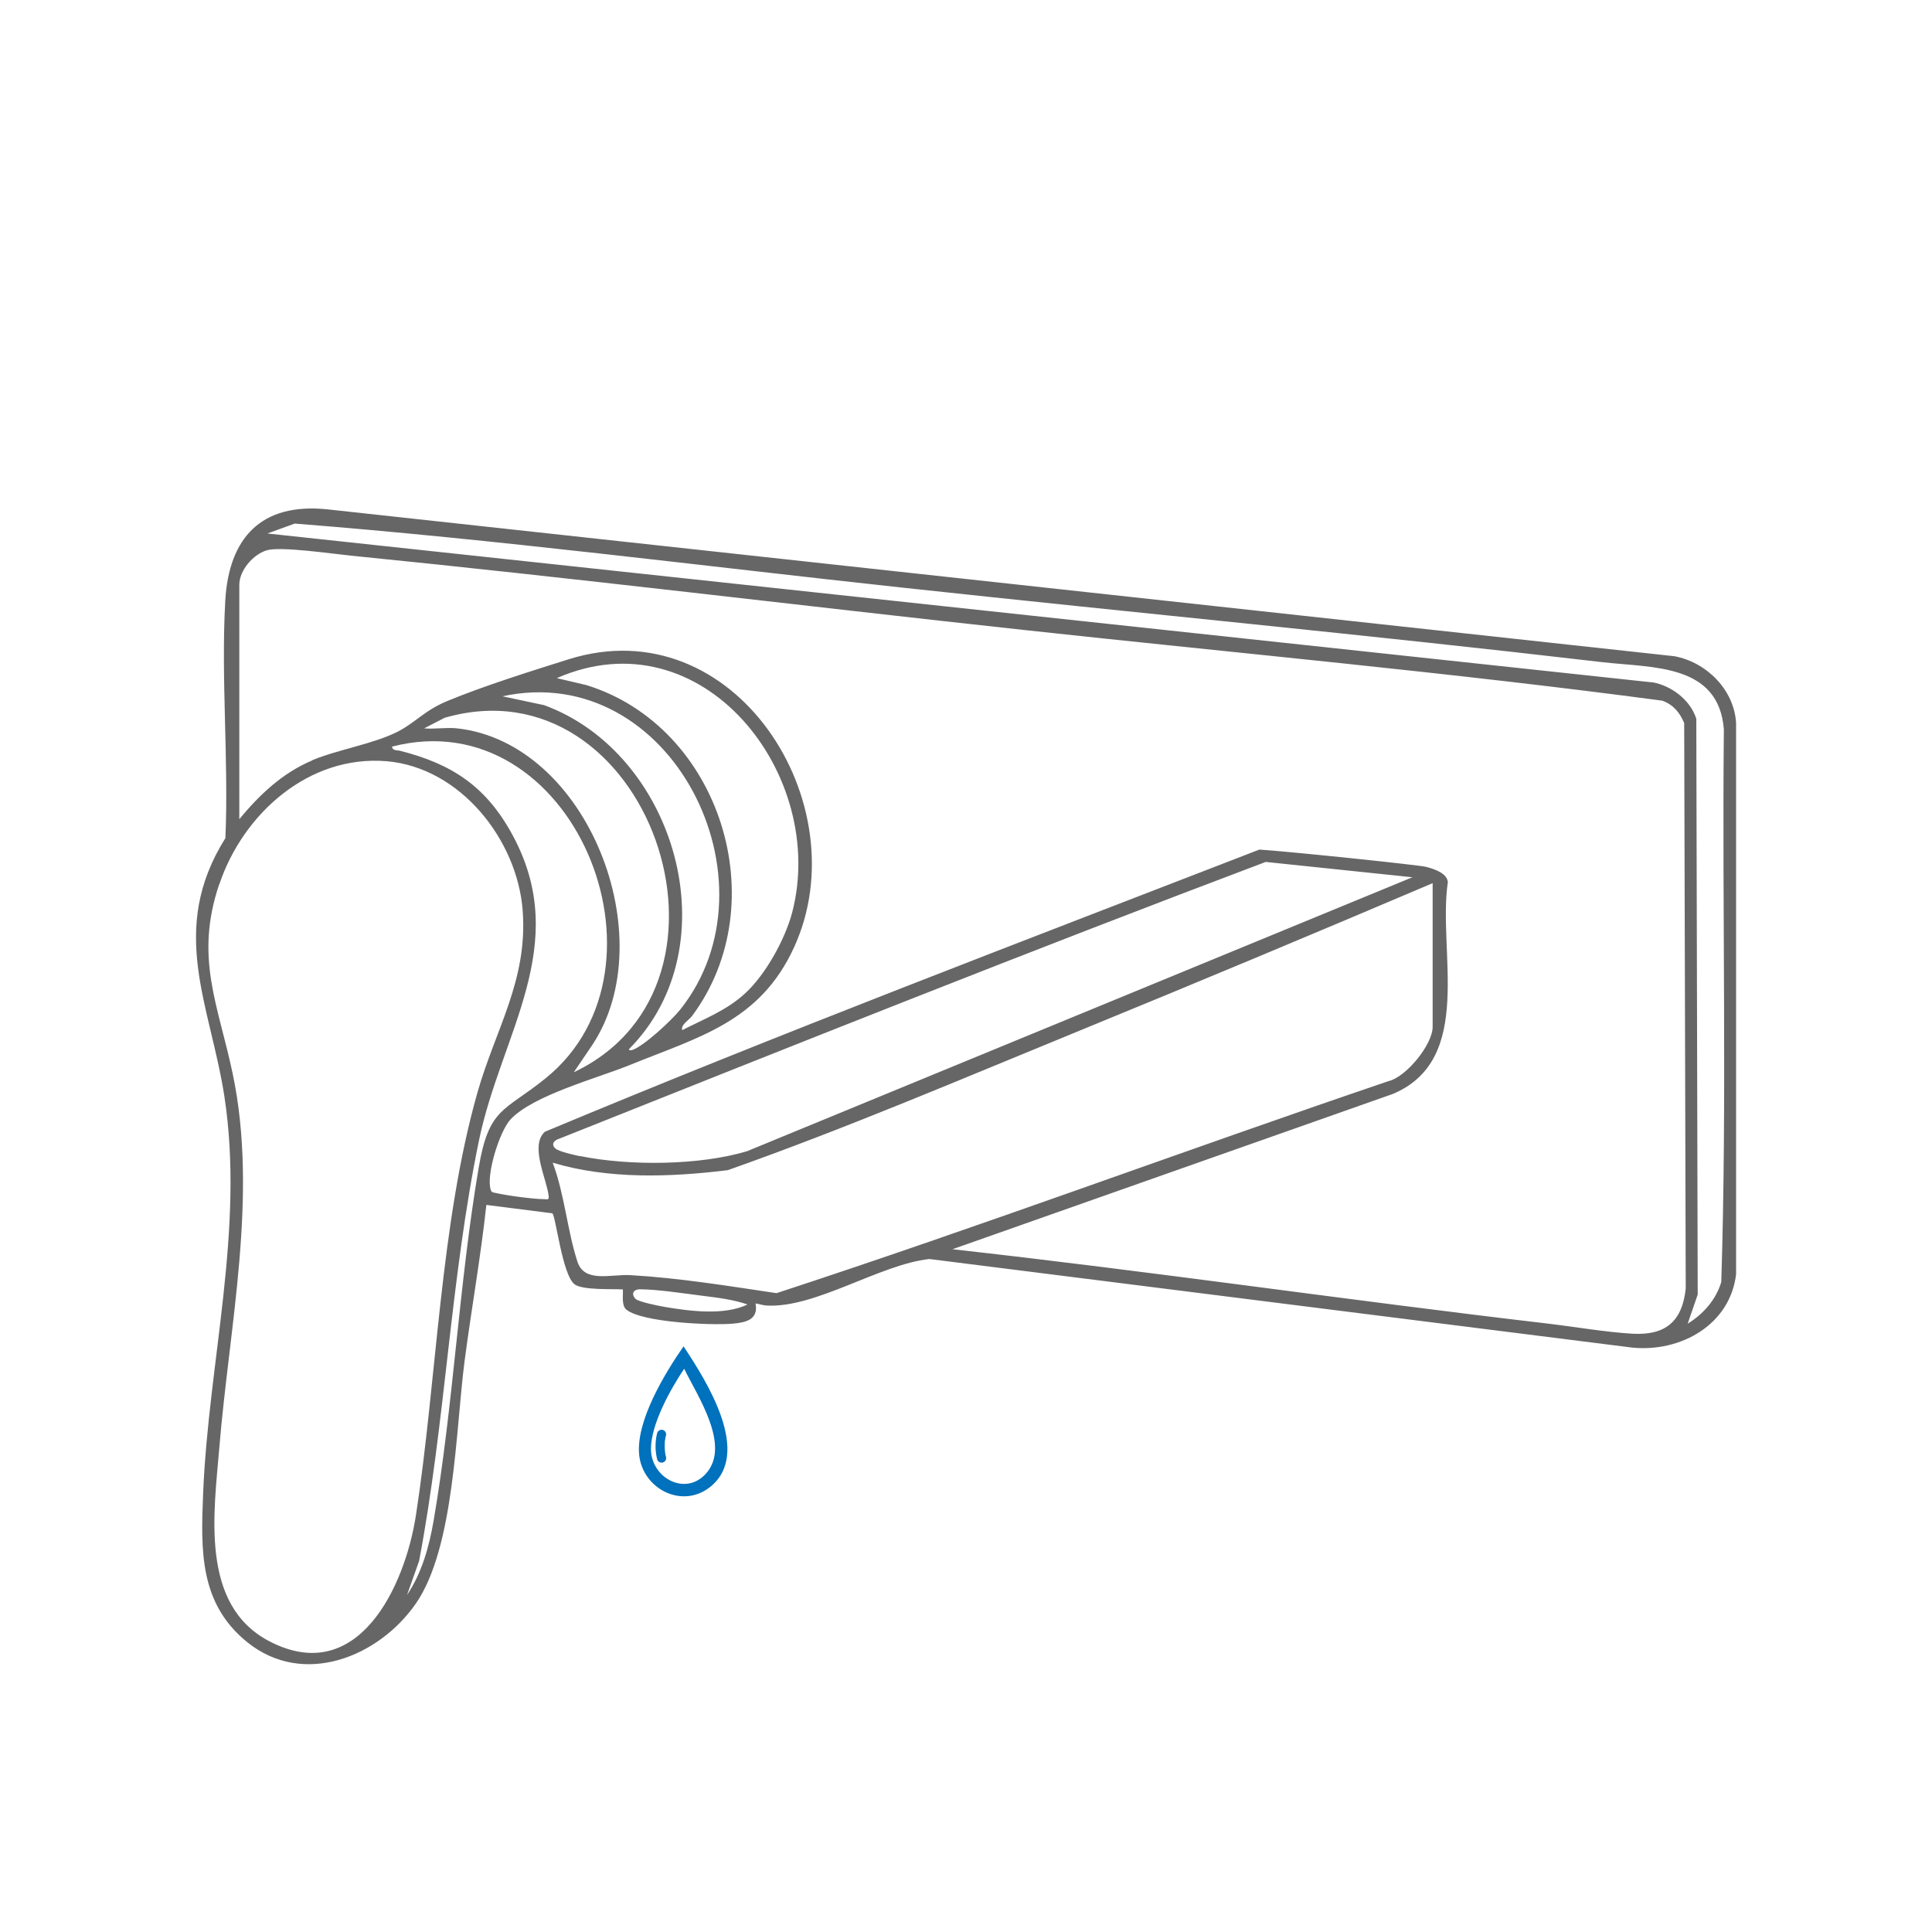 <?xml version="1.0" encoding="UTF-8"?>
<svg id="Layer_1" data-name="Layer 1" xmlns="http://www.w3.org/2000/svg" viewBox="0 0 150 150">
  <defs>
    <style>
      .cls-1 {
        fill: #0071bc;
      }

      .cls-2 {
        fill: #666;
      }
    </style>
  </defs>
  <path class="cls-2" d="M36.07,105.67c-.7,5.38-.78,14.5-3.79,18.84-2.9,4.16-8.73,6.49-13.07,3-3.74-3.01-3.62-7.13-3.44-11.56.42-10.23,3.23-20.54,1.65-30.83-1.09-7.08-4.4-12.92.08-20.05.26-6.06-.35-12.41-.01-18.43.28-4.89,2.79-7.61,7.88-7.1l104.64,11.41c2.49.47,4.64,2.61,4.78,5.2v42.78c-.47,3.95-4.32,6.06-8.04,5.7l-54.59-6.88c-3.84.41-8.87,3.84-12.65,3.61-.3-.02-.56-.12-.85-.16.24,1.27-.76,1.48-1.79,1.57-1.63.14-7-.09-8.24-1.09-.39-.32-.24-1.12-.27-1.57-.85-.05-3.11.07-3.74-.39-.97-.71-1.47-5.35-1.74-5.52l-5.12-.65c-.44,4.06-1.16,8.08-1.69,12.12ZM128.29,52.97c1.49.27,2.94,1.37,3.41,2.83l.11,44.71-.78,2.26c1.22-.75,2.2-1.86,2.61-3.24.45-14.27.06-28.61.2-42.9-.4-5.12-5.55-4.77-9.44-5.22-18.06-2.11-36.19-3.82-54.27-5.78-15.74-1.7-31.48-3.74-47.25-4.98l-2.12.77,107.53,11.56ZM24.25,59.02c2.02-.84,4.77-1.26,6.66-2.23,1.37-.71,2.05-1.64,3.86-2.38,2.78-1.15,6.5-2.32,9.4-3.23,12.86-4.02,22.57,11.22,17.49,22.35-2.65,5.81-7.38,6.97-12.82,9.18-2.49,1.01-7.47,2.33-9.21,4.21-.84.9-1.91,4.32-1.53,5.45.05.22.2.21.38.25.79.19,2.93.48,3.73.48.26,0,.42.11.39-.23-.14-1.32-1.49-3.91-.3-5,18.33-7.66,36.94-14.73,55.48-21.91,2.65.18,12.38,1.2,12.93,1.34.83.21,1.65.56,1.7,1.19-.8,5.37,2.11,13.75-4.26,16.44l-34.2,12.06c15.38,1.71,30.73,3.96,46.11,5.76,2.13.25,4.61.68,6.69.8,2.56.14,3.86-.95,4.13-3.51l-.12-43.9c-.34-.82-.85-1.43-1.7-1.74-16.43-2.19-33.05-3.69-49.57-5.49-17.41-1.89-34.82-4.03-52.25-5.77-1.4-.14-5.44-.73-6.51-.42s-2.15,1.56-2.15,2.69v18.19c1.57-1.9,3.35-3.59,5.66-4.56ZM45.56,53.2c10.38,3.23,14.68,16.92,8.18,25.67-.24.33-.91.69-.77,1.11,1.73-.89,3.46-1.53,4.92-2.89,1.57-1.46,3.06-4.16,3.61-6.23,2.8-10.67-6.95-23.17-18.27-18.21l2.34.55ZM42.17,54.72c10.29,3.7,14.65,18.69,6.67,26.73-.02.12.15.1.23.08.91-.29,3.09-2.33,3.73-3.13,7.93-9.93-.68-27.17-13.79-24.34l3.15.67ZM46,81.11l-1.45,2.14c14.54-6.89,5.71-32.07-10.03-27.52l-1.59.82c.82.07,1.77-.09,2.57,0,10.16,1.14,15.98,16.26,10.5,24.56ZM30.98,58.27c4.11,1.03,6.78,2.78,8.84,6.61,4.57,8.5-.91,15.37-2.63,23.65-2.22,10.74-2.61,21.9-4.65,32.66l-.94,2.65c1.15-1.72,1.71-3.73,2.06-5.74,1.54-8.93,1.97-18.42,3.5-27.41.8-4.73,1.97-4.36,5.2-6.97,10.64-8.59,2.07-29.39-11.93-25.75.06.31.33.26.55.31ZM17.02,68.65c-1.93,5.71-.08,9.34,1.05,14.73,1.98,9.44-.26,19.53-1.04,28.99-.42,5.07-1.52,12.21,3.85,15.04,6.91,3.63,10.56-4.25,11.41-9.75,1.63-10.54,1.88-22.65,4.78-32.84,1.4-4.93,3.92-8.72,3.51-14.13-.42-5.51-4.86-11.11-10.57-11.59-6.04-.5-11.14,4.08-12.98,9.55ZM45.06,89.76c3.79.77,9.24.73,12.94-.38l51.66-21.27-11.39-1.19c-18.37,6.93-36.59,14.21-54.83,21.48-.38.11-.69.41-.34.75.26.26,1.52.53,1.95.62ZM83.77,80.04c-9.04,3.7-18.06,7.56-27.26,10.81-4.46.55-9.26.72-13.6-.58.92,2.43,1.13,5.25,1.92,7.68.54,1.68,2.59.97,4.1,1.05,3.81.22,7.59.84,11.36,1.4,15.93-5.21,31.64-11.07,47.51-16.46,1.4-.33,3.43-2.86,3.43-4.21v-11.16c-9.12,3.88-18.28,7.71-27.46,11.47ZM51.61,101.47c1.98.33,4.6.68,6.43-.19-1.12-.39-2.35-.53-3.53-.68-1.43-.18-3.42-.49-4.82-.5-.56,0-.69.41-.34.75.24.23,1.84.55,2.27.62Z"/>
  <path class="cls-1" d="M55.08,115.49c-2.17,1.66-5.15.09-5.45-2.48-.3-2.63,1.98-6.38,3.44-8.48,1.75,2.64,5.41,8.35,2.01,10.96ZM50.54,112.5c0,2.23,2.67,3.71,4.28,1.9,1.94-2.18-.67-6.01-1.7-8.13-1.06,1.57-2.58,4.31-2.58,6.22Z"/>
  <path class="cls-1" d="M51.7,111.46c-.03.13-.06.26-.07.39v-.09c-.03.34-.03.69.01,1.04v-.09c0,.14.03.27.07.41.02.09.01.19-.04.27-.04.07-.13.14-.21.16-.18.04-.39-.05-.44-.25-.16-.66-.17-1.36,0-2.03.04-.18.26-.31.44-.25.19.06.29.24.25.44h0Z"/>
</svg>